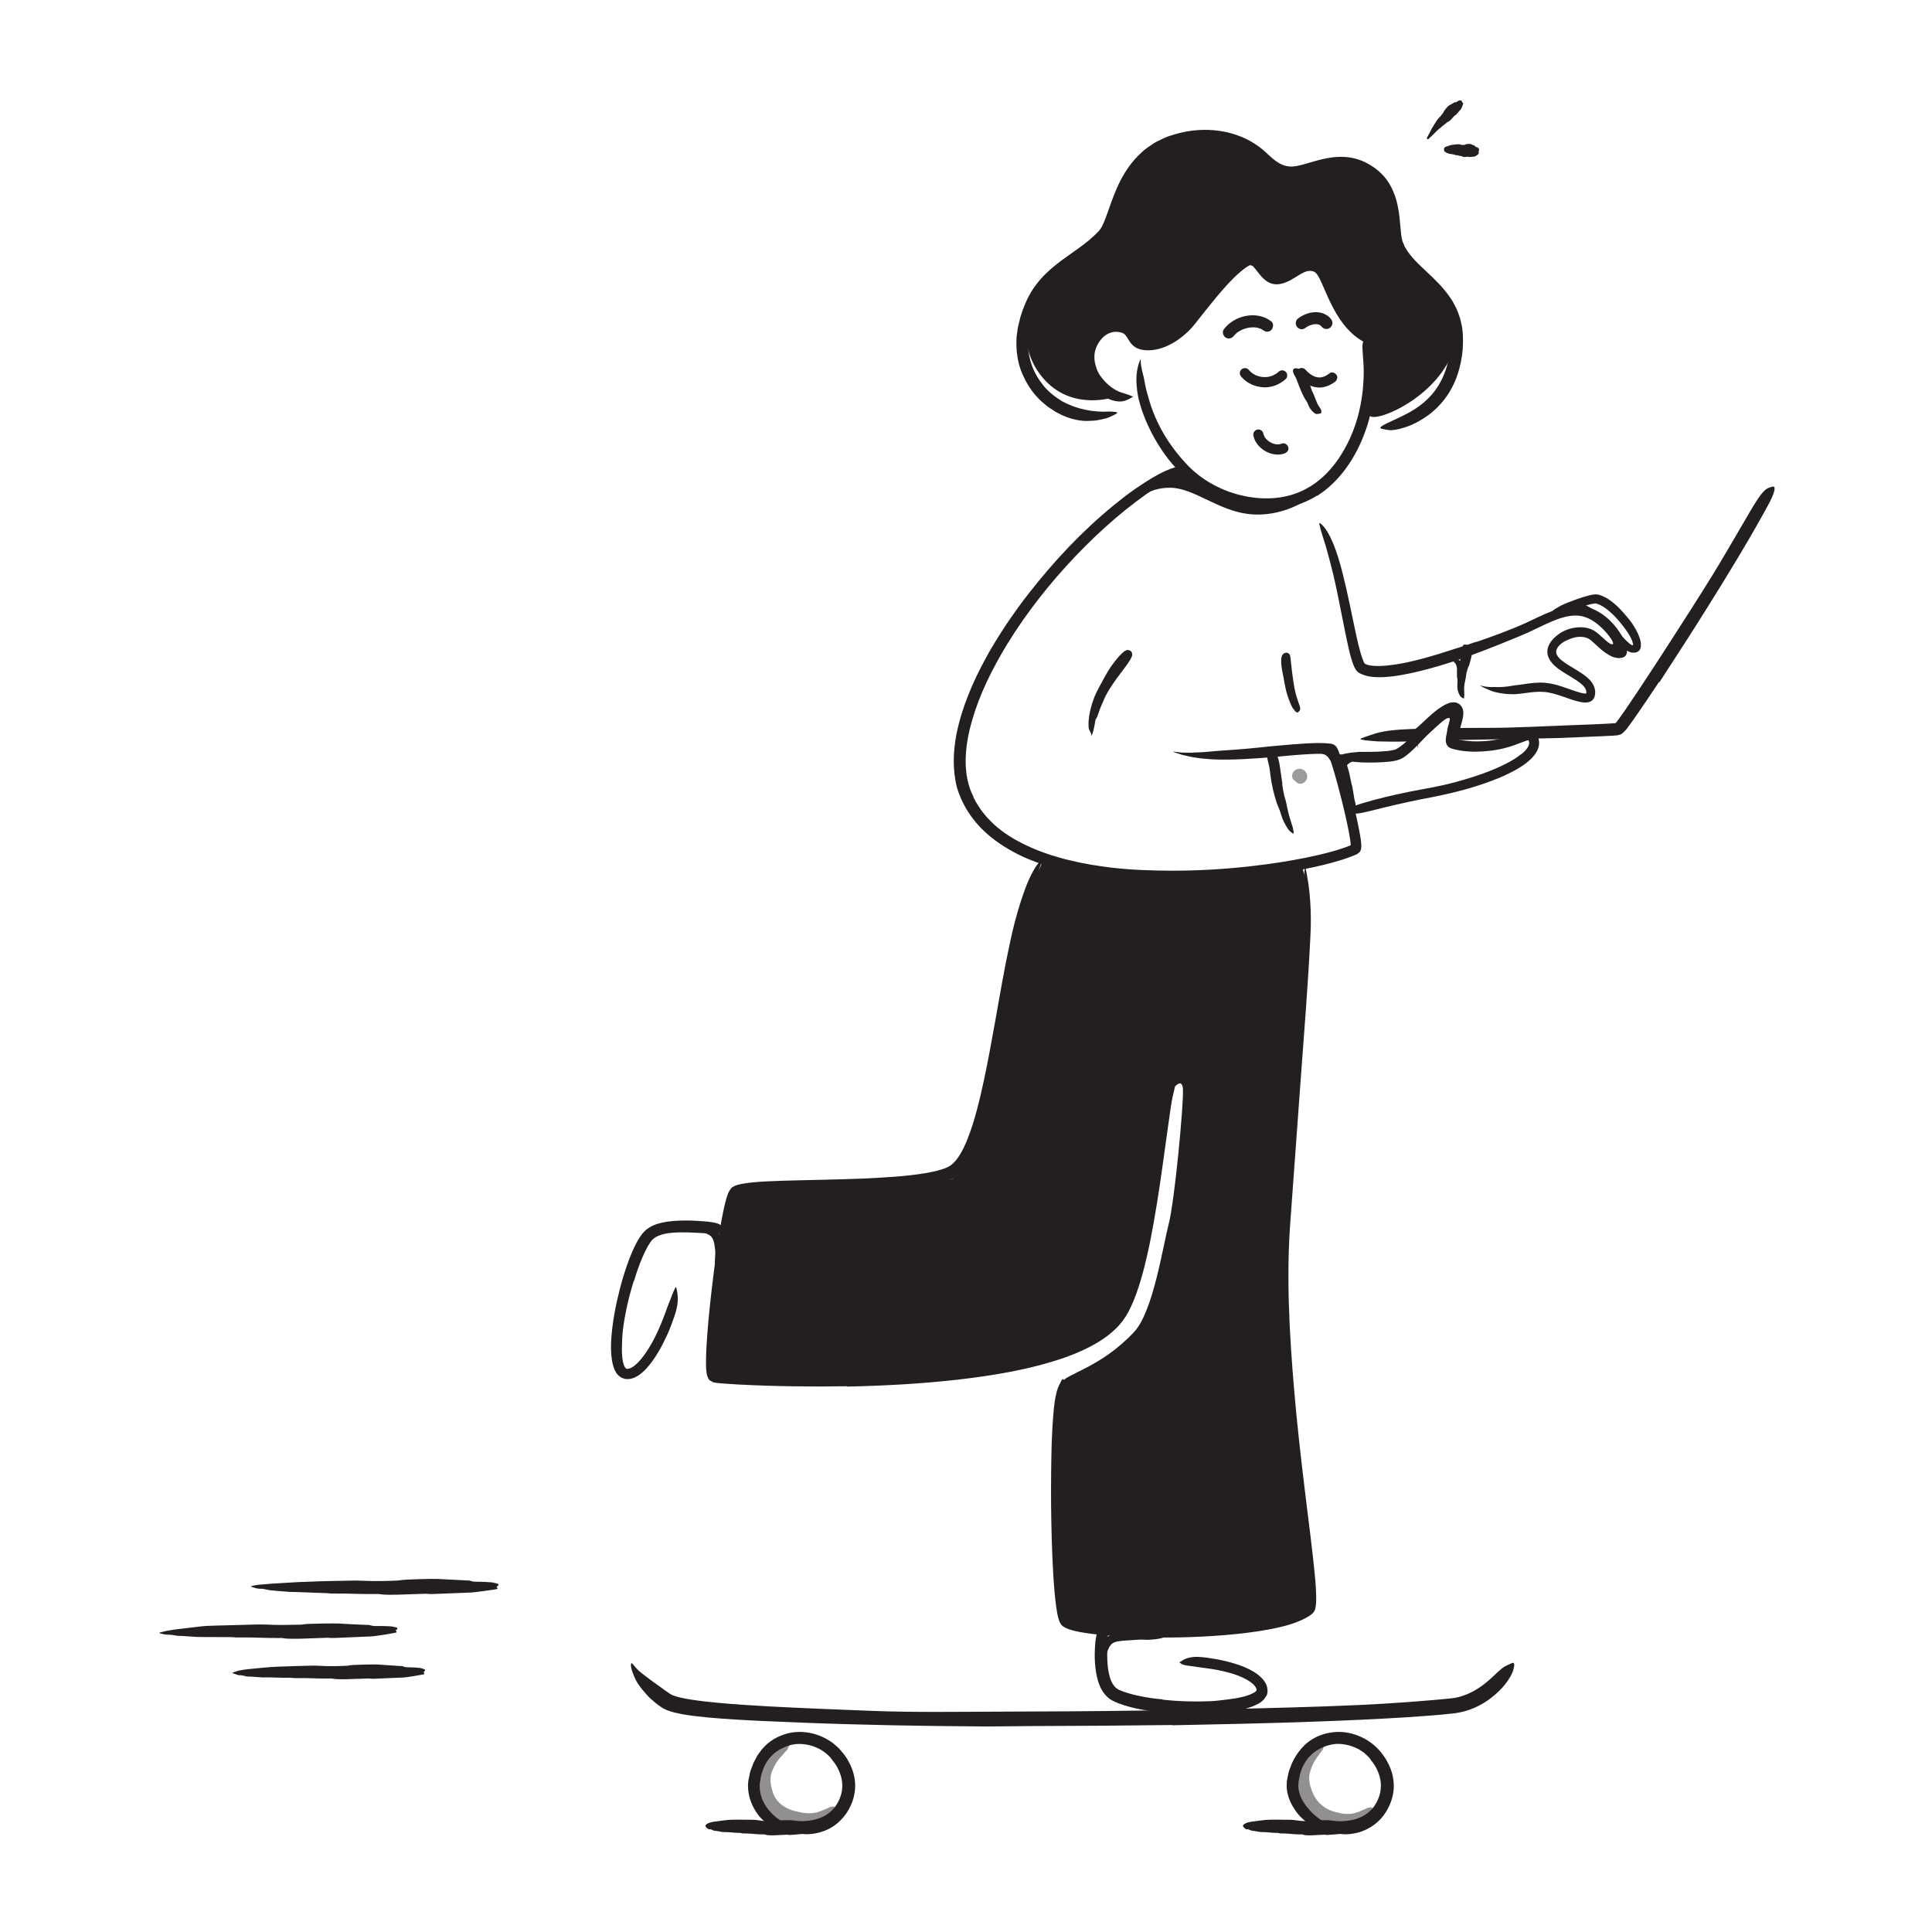 <?xml version="1.0" encoding="UTF-8"?><svg id="Layer_1" xmlns="http://www.w3.org/2000/svg" width="520" height="520" viewBox="0 0 520 520"><defs><style>.cls-1{opacity:.45;}.cls-2{opacity:.5;}.cls-3{fill:#231f20;stroke-width:0px;}</style></defs><path class="cls-3" d="M299.69,439.86c1.44-.35,2.7-.38,3.97-.37.46,0,.92-.04,1.37-.02,1.61.09,3.19.18,4.76.31.7.05,1.4.04,2.09.02.88-.05,1.77.02,2.65-.05.28,0,.26.05.06.21-.2.16-.6.48-1.11.67-.9.36-1.84.5-2.76.6-.92.1-1.84.18-2.76.09-1.1-.08-2.24.06-3.34.13-1.21.08-2.42.11-3.56.3-.72.11-1.31.3-1.74.64-.69.59-1.17,1.62-1.41,2.66-.19.82-.16,1.67-.15,2.51-.01.18.02.37,0,.55-.05.69-.19.91-.71,1.06-.12.03-.23.08-.35.1-.39.07-.71-.23-.87-.78-.1-.41-.2-.83-.24-1.27-.04-.43-.03-.87,0-1.32.06-.9.22-1.83.6-2.75.28-.68.65-1.37,1.24-2.01.53-.64,1.56-1.18,2.23-1.34l.02.05Z"/><path class="cls-3" d="M192.33,330.64c.52.38,1.07,1.08,1.31,1.64.26.59.43,1.18.51,1.75.08.42.15.81.17,1.21,0,1.41-.32,2.71-.54,3.99-.1.57-.18,1.13-.25,1.69-.1.72-.26,1.43-.44,2.14-.06.22-.12.19-.22-.01-.09-.2-.26-.57-.33-.99-.05-.38-.1-.75-.13-1.13,0-.37,0-.74,0-1.11,0-.73.04-1.46.1-2.17.08-.86-.1-1.74-.2-2.54-.12-.87-.4-1.74-.85-2.25-.28-.31-.77-.6-1.28-.82-.79-.33-1.64-.67-2.53-.83-.69-.14-1.41-.06-2.11-.15-.15-.02-.31-.01-.46-.04-.57-.11-.73-.29-.77-.86,0-.13-.03-.26-.02-.38,0-.42.3-.73.75-.83,1.36-.35,2.73-.18,4.15.18,1.06.25,2.1.67,3.18,1.46l-.03.05Z"/><path class="cls-3" d="M281.01,230.91s-1.77,4.13-5.42,12.79c-3.64,8.66-8.92,43.28-9.44,46.39s-8.35,25.94-9.7,27.14-21.63,1.25-22.47,1.31-35.91,2.41-35.91,2.41c0,0-4.04,22.12-4.66,25.19s-1.15,24.12-1.15,24.12l15.21.95s33.08,1.56,39.25,0c6.17-1.56,31.54-4.49,31.54-4.49,0,0,16.9-7.6,18.61-9.07,1.71-1.47,8.85-13.17,8.85-13.17l7.64-39.83,2.91-12.24s1.96-2.29,2.12.82c.2,3.95-2.2,30.01-3.88,36.41-1.5,5.72-4.15,23.33-9.19,28.77-9.1,9.82-18.64,11.37-19.55,13.73-1.8,4.64-1.76,21.98-1.76,21.98,0,0-.21,37.5,1.54,40.34,1.76,2.83,19.49,4.09,24.21,4.66,4.72.57,39.08-2.79,41.95-5.12,2.87-2.33-.67-24.05-.67-24.05,0,0-6.04-68.06-5.83-70.32s3.45-49.13,3.45-49.13l2.38-33.04s1.79-21.42-.99-24.66c-1.79-2.09-28.54,3.26-31.5,3.24s-27.23-1.24-27.23-1.24l-10.32-3.87Z"/><path class="cls-3" d="M428.37,165.11c-.3-.26-.61-.52-.91-.78-.12-.09-.23-.17-.35-.26-.4-.33-.79-.66-1.23-.87-.2-.09-.41-.15-.61-.19-.27-.04-.53-.03-.81.05-.09.02-.1-.02-.06-.11.04-.09.15-.25.33-.34.33-.14.7-.2,1.04-.14.34.07.65.2.93.37.33.21.68.35,1.01.54.36.21.7.45,1.03.7.2.16.41.31.61.46.31.23.6.48.92.69.24.17.53.26.79.4.06.03.12.06.17.09.19.14.2.25.07.52l-.1.18c-.12.19-.31.29-.5.24-.57-.1-.99-.45-1.42-.78-.31-.25-.62-.51-.93-.77v-.02Z"/><path class="cls-3" d="M392.17,180.39c0-.39-.04-.78-.13-1.08-.02-.12-.08-.2-.12-.32-.13-.41-.48-.82-.93-1.05-.2-.11-.42-.15-.64-.15-.28,0-.55.07-.85.16-.09.02-.16-.06-.15-.22,0-.15.07-.4.28-.54.72-.46,1.75-.48,2.43.02.4.29.88.53,1.21.97.38.48.47,1.04.57,1.52.05.31.08.61.11.91.04.45.02.9.06,1.35.04.35.16.69.18,1.06,0,.08.03.16.02.24-.03.3-.19.39-.66.34-.11-.01-.22-.02-.32-.03-.36-.06-.63-.23-.73-.4-.14-.27-.24-.53-.31-.79-.04-.26-.04-.53-.04-.8,0-.4,0-.81-.03-1.19h.04Z"/><path class="cls-3" d="M362.68,204.42c.27-.11.53-.2.8-.28.1-.03.18-.08.28-.11.35-.07.69-.13,1.04-.15.15,0,.3-.02.45-.03.19-.02.38-.03.57.02.06.02.05.09.01.18-.04.09-.12.21-.21.25-.34.14-.62.37-.97.37-.21.02-.39.15-.58.24-.21.1-.42.2-.62.32-.12.07-.25.15-.36.23-.17.13-.35.26-.48.44-.11.13-.15.31-.21.46-.01.03-.03.07-.05.1-.08.1-.18.08-.44-.06l-.18-.09c-.19-.11-.31-.27-.32-.42-.02-.23.04-.43.13-.61.08-.18.22-.33.38-.44.23-.18.49-.32.75-.45l.02.02Z"/><path class="cls-3" d="M363.25,208.55c.17.78.34,1.56.5,2.34.06.28.17.55.23.84.21,1,.32,2.04.5,3.05.08.45.19.89.31,1.33.09.57.28,1.14.13,1.77-.07.2-.16.19-.4.08-.28-.1-.63-.3-.79-.6l-.39-.8c-.11-.27-.17-.55-.25-.83-.14-.56-.26-1.14-.34-1.73-.1-.7-.37-1.39-.54-2.09-.19-.77-.37-1.55-.56-2.32-.12-.48-.23-.95-.36-1.42-.2-.71-.38-1.44-.64-2.12-.2-.53-.51-1.02-.79-1.5-.06-.11-.14-.21-.19-.31-.21-.4-.07-.53.29-.85l.25-.22c.28-.24.67-.19.98.12.73.88,1.1,1.89,1.44,2.93.25.77.44,1.55.65,2.33h-.04Z"/><path class="cls-3" d="M357.7,204.11c-.3-.42-.68-.77-1.18-1.02-.18-.09-.38-.13-.58-.2-.7-.25-1.51-.41-2.32-.43-.36-.02-.71-.04-1.07-.06-.46-.02-.92-.04-1.39-.11-.15-.02-.13-.07-.02-.15.12-.07.33-.2.6-.27.47-.1.95-.21,1.43-.28.48-.07.97-.06,1.45,0,.58.09,1.21.07,1.83.22.68.16,1.36.49,1.91.95.35.28.63.62.87.98.36.54.62,1.12.87,1.68.18.44.39.86.54,1.3.03.1.08.19.1.29.1.37.05.51-.16.65-.05.03-.09.07-.14.1-.16.09-.36-.01-.53-.24-.46-.7-.99-1.38-1.33-2.05-.27-.5-.57-.94-.92-1.31l.03-.03Z"/><path class="cls-3" d="M299.34,107.01s-12.81,4.19-20.29-7.53c-7.12-11.15,1.17-24.39,4.15-26.16,2.98-1.78,10.75-6.9,10.75-6.9,0,0,6.03-4.93,5.87-7.11s6.67-14.36,6.67-14.36c0,0,5.81-5.67,8.76-6.66s11.35-2.6,15.04-1.47c4.62,1.41,14.61,7.52,15.78,8.83,1.17,1.32,7.1-.74,9.66-1.35,2.57-.61,11.36-.67,13,.79,1.65,1.46,5.88,7.39,6.31,9.79.42,2.4.56,10.87,2.82,13.41s11.87,12.49,12.71,14.4c.84,1.91,2.33,4.42,1.47,8.66-3.11,15.34-22.71,22.95-23.42,20.4l.56-4.78-1-14.96s-7.69-6.56-7.97-10.16-4.13-10.87-4.96-10.72-8.13.92-8.36,1.45-3.62,2.51-4.47,1.95-4.17-5.13-4.17-5.13c0,0-6.4,1.92-8.37,4.59s-10.39,14.37-12.26,15.71c-1.87,1.34-8.52,3.34-9.17,3.19s-4.85-5.82-6.26-5.61-8.34,2.28-8.83,4.07-.92,3.77-.84,5.18c.08,1.41,1.19,5.4,1.91,6.21.72.81,4.9,4.28,4.9,4.28Z"/><path class="cls-3" d="M315.56,464.29c-12.58.16-25.16.25-37.74.28-4.59.01-9.18.13-13.76.1-16.18-.11-32.35-.39-48.53-1.03-7.18-.29-14.4-.56-21.54-1.09-2.29-.17-4.6-.38-6.91-.66-2.32-.3-4.61-.6-7.05-1.41-.3-.1-.61-.21-.95-.39-.33-.16-.66-.32-.92-.5-.55-.35-1.04-.71-1.53-1.09-.95-.77-1.87-1.55-2.66-2.47-.81-.89-1.57-1.84-2.25-2.84-.68-1.01-1.14-2.18-1.56-3.34-.49-1.48-.37-2.21-.18-2.2.24-.01.62.66,1.46,1.54.81.92,2.27,1.87,3.8,3.07.78.6,1.66,1.19,2.55,1.83.87.65,1.82,1.35,2.7,1.9.21.15.34.18.49.25.11.07.36.14.57.22.4.16.94.27,1.42.41,1.03.24,2.12.44,3.22.61,2.22.34,4.5.59,6.78.81,4.58.43,9.21.72,13.85.98,9.29.5,18.63.85,28.02,1.22,11.23.43,22.94.23,34.44.2,12.65-.03,25.31-.11,37.96-.29,7.79-.11,15.58-.23,23.36-.41,11.79-.28,23.64-.55,35.33-1.09,4.54-.21,9.04-.49,13.52-.82,2.23-.18,4.47-.36,6.7-.54l3.33-.31c1.11-.13,2.2-.2,3.1-.46,1.74-.43,3.34-1.17,4.89-2.11,1.43-.87,2.52-1.77,3.41-2.55.89-.78,1.57-1.46,2.16-2,.59-.55,1.07-.97,1.53-1.3.47-.32.92-.54,1.36-.72.42-.16.86-.45,1.18-.52.53-.12.61.58.17,1.99-.22.71-.63,1.55-1.24,2.47-.6.94-1.41,1.96-2.46,3-3.08,3.09-7.23,5.45-11.96,6.08-4.25.51-8.36.78-12.57,1.07-8.39.53-16.89.9-25.41,1.21-12.66.45-25.37.72-38.07.97l-.02-.1Z"/><path class="cls-3" d="M312.89,457.46c4.26.47,8.6.6,12.9.42,1.57-.07,3.12-.3,4.66-.47,1.36-.16,2.7-.38,3.98-.69,1.27-.29,2.53-.77,3.32-1.29.07-.06.15-.12.23-.17.07-.05.07-.12.13-.16.08-.11.1-.25.09-.39-.01-.14-.06-.26-.12-.39-.11-.22-.26-.44-.44-.66-.76-.87-1.94-1.56-3.15-2.13-2.18-1.01-4.61-1.63-7.02-2.09-1.55-.3-3.12-.48-4.69-.7l-2.35-.33c-.78-.13-1.57-.14-2.34-.5-.48-.36-.7-.5-.68-.53.02-.04.26-.04.69-.37.87-.65,2.52-1.15,4.42-1.06,1.69.07,3.35.36,5.01.65,1.66.3,3.32.7,4.96,1.21,1.64.52,3.28,1.15,4.88,2.1.8.48,1.58,1.06,2.31,1.83.18.21.36.39.53.63.18.25.3.41.49.8.21.36.26.7.38,1.05.05.35.06.72.1,1.07-.01.21-.09.42-.13.63l-.07.31c-.05.09-.12.18-.18.27-.26.35-.44.74-.71.99-.52.56-1.06.9-1.6,1.17-1.07.55-2.12.92-3.16,1.21-2.08.6-4.16.96-6.23,1.19-4.54.48-9.07.44-13.57.12-2.77-.21-5.54-.53-8.29-1.05-2.08-.39-4.16-.91-6.19-1.68-.51-.21-1-.39-1.52-.67l-.79-.46c-.25-.18-.47-.39-.7-.58-.88-.83-1.56-1.84-1.98-2.89-.7-1.63-1.03-3.3-1.22-4.95-.19-1.65-.24-3.3-.15-4.93.03-.72.06-1.43.14-2.15.36-2.66.77-3.45,1.79-3.8.22-.08.43-.21.61-.24.57-.12,1.08,1.07.91,2.91-.15,2.74-.25,5.55.07,8.18.17,1.31.44,2.57.89,3.61.46,1.05,1.07,1.78,1.81,2.18l.21.12c.08.04.21.09.32.14l.67.28c.48.16.93.34,1.43.48.97.31,1.99.55,3.02.77,2.07.44,4.2.74,6.35.94v.09Z"/><path class="cls-3" d="M170.55,344.83c-1.31,4.26-2.33,8.66-2.89,13.07-.19,1.61-.24,3.23-.27,4.81-.02,1.26.03,2.52.25,3.65.06.27.11.57.2.8l.12.37.15.3c.04.12.1.17.15.24.05.07.09.15.13.17.08.09.19.1.29.17.27.07.82-.04,1.37-.35.55-.31,1.11-.78,1.63-1.3,1.03-1.07,1.96-2.33,2.8-3.65,1.37-2.14,2.47-4.49,3.45-6.84.64-1.51,1.17-3.06,1.75-4.6l.9-2.29.43-1.15c.15-.38.34-.75.5-1.14.42-.95.48-.82.66.12.24.95.42,2.72.01,4.65-.1.42-.18.86-.3,1.27l-.4,1.24c-.28.82-.57,1.64-.88,2.45-.61,1.63-1.35,3.21-2.14,4.77-.8,1.56-1.69,3.09-2.73,4.56-1.06,1.46-2.21,2.91-3.94,4.08-.89.56-2.06,1.14-3.6.9-.33-.1-.66-.21-.97-.35-.28-.19-.58-.39-.82-.62-.2-.24-.41-.47-.57-.72l-.39-.72c-.4-.95-.62-1.86-.75-2.75-.27-1.79-.28-3.51-.19-5.21.29-4.73,1.18-9.32,2.33-13.84.72-2.78,1.57-5.52,2.6-8.22.8-2.04,1.67-4.06,2.95-5.96.34-.47.66-.95,1.14-1.37.23-.21.44-.45.7-.62l.77-.49c.51-.34,1.08-.5,1.61-.75.55-.15,1.11-.34,1.66-.45,1.73-.38,3.43-.49,5.11-.54,1.69-.05,3.36,0,5.02.13.73.05,1.45.09,2.18.17,2.7.34,3.47.66,3.93,1.61.11.21.26.41.32.6.22.6-1.02,1.17-3,1.02-2.92-.15-5.85-.4-8.72-.36-1.42.04-2.85.1-4.13.39-1.28.27-2.43.72-3.13,1.37-.12.13-.26.22-.39.37l-.41.54c-.27.4-.54.82-.79,1.28-.5.91-.98,1.88-1.4,2.9-.86,2.02-1.59,4.14-2.22,6.3l-.07-.02Z"/><path class="cls-3" d="M348.83,433.15c.44-.17.86-.36,1.26-.56.19-.1.39-.2.57-.31.16-.08.42-.28.36-.22.04-.06.04-.03.07-.2.07-.34.11-.8.14-1.23.06-.91.01-1.87-.04-2.84-.11-1.94-.29-3.91-.49-5.87-.41-3.94-.89-7.9-1.37-11.85-.97-7.92-1.94-15.85-2.76-23.8-.64-6.19-1.29-12.38-1.71-18.59-.74-10.95-1.09-21.94-.66-32.94.57-10.98,1.36-21.85,2.11-32.78.67-9.68,1.33-19.42,2-29.03.42-6.17.85-12.35,1.27-18.53l.64-9.25c.11-1.54.24-3.08.32-4.62.03-.77.15-1.54.2-2.3.08-.77.09-1.53.21-2.3.2-1.91.31-2.75.38-2.7.08.05.17.99.49,2.62.63,3.27,1.29,9.37.86,16.5-.62,12.65-1.64,25.22-2.57,37.84-.92,12.61-1.83,25.25-2.76,37.95-1.2,15.11-.32,30.93,1.01,46.4.73,8.51,1.68,17.01,2.71,25.51,1,8.51,2.21,16.98,2.97,25.58.11,1.34.19,2.68.21,4.05.01.69.02,1.38-.05,2.11-.01.18-.04.38-.07.56-.03.19-.1.48-.15.71-.14.49-.4.93-.78,1.26-.34.28-.52.42-.76.57-.23.16-.46.3-.7.43-.47.27-.94.51-1.42.73-.96.43-1.93.79-2.9,1.11-1.95.59-3.92,1.04-5.89,1.41-3.94.73-7.9,1.18-11.86,1.52-8.01.65-16.06.8-24.09.54-4.02-.14-8.02-.39-12.03-.91-2.01-.29-3.99-.56-6.05-1.28-.26-.09-.52-.21-.79-.34-.32-.16-.62-.36-.87-.6-.14-.11-.24-.26-.33-.41-.09-.15-.2-.29-.27-.46-.13-.34-.25-.6-.31-.86-.32-1.06-.46-2.05-.62-3.06-.44-3.12-.65-6.19-.84-9.26-.18-3.07-.3-6.12-.39-9.17-.18-6.1-.24-12.18-.16-18.29.04-2.69.06-5.32.16-8.04.42-10.06,1.01-13.25,2.08-15.31.25-.47.51-1.09.74-1.36.79-.88.86,3.22.61,10.52-.35,10.83-.43,21.99-.13,33.27.2,5.61.42,11.34,1.15,16.81.09.68.21,1.35.34,1.96.06.32.14.62.22.87.04.14.08.28.11.35.04.1.01.06.02.07h0c-.06-.03.07.04.17.08.1.05.22.09.35.14.52.18,1.15.34,1.79.48,2.6.54,5.44.81,8.25,1.02,8.39.6,16.93.61,25.4.18,4.24-.23,8.46-.58,12.63-1.16,4.14-.57,8.32-1.41,11.95-2.76l.05.07Z"/><path class="cls-3" d="M227.95,373.11c-9.75.16-19.49.04-29.25-.47l-3.67-.24c-.66-.05-1.05-.07-2.3-.21-.26-.05-.53-.09-.78-.15l-.62-.35c-.11-.04-.17-.14-.33-.15l-.21-.31c-.16-.19-.22-.45-.33-.67-.25-.43-.25-1.02-.34-1.54-.1-.63-.06-.82-.09-1.18-.02-.65-.02-1.28-.01-1.91.02-1.25.08-2.49.14-3.71.29-4.91.78-9.76,1.33-14.6.84-7.07,1.68-14.11,3.09-21.16.21-1.04.44-2.08.72-3.14.14-.54.28-1.06.49-1.63.08-.23.23-.69.48-1.07.2-.4.49-.74.79-1.06l.81-.43c.26-.11.67-.22.85-.28.42-.11.8-.17,1.2-.25.38-.05.75-.12,1.13-.18l1.11-.13c1.47-.17,2.92-.26,4.36-.33,2.88-.14,5.75-.21,8.61-.28,5.72-.14,11.43-.24,17.11-.47,5.68-.27,11.38-.55,16.89-1.46,1.37-.23,2.73-.52,4.01-.9.31-.1.64-.19.95-.31l.89-.36.78-.43.68-.55c.88-.81,1.66-1.89,2.3-3.07.33-.59.65-1.18.92-1.82.29-.62.57-1.25.81-1.91.99-2.51,1.8-5.13,2.49-7.78.71-2.65,1.33-5.34,1.9-8.04,1.15-5.4,2.12-10.83,3.09-16.24,1.24-6.95,2.42-13.93,3.94-20.88.38-1.74.78-3.47,1.22-5.2.45-1.72.95-3.44,1.48-5.14,1.1-3.39,2.25-6.83,4.22-9.89.64-.93,1.21-1.53,1.56-1.91.35-.38.51-.54.53-.49.02.05-.11.31-.33.78-.22.46-.53,1.14-.77,2.05-.03.11-.07.23-.1.35.02.15-.06.24-.09.37-.09.24-.16.5-.23.77-.15.54-.31,1.11-.48,1.73-.14.63-.29,1.3-.48,1.98-.18.69-.33,1.44-.51,2.2-.34,1.54-.7,3.21-1.05,5-.19.89-.37,1.81-.54,2.76-.21.94-.42,1.9-.64,2.88-3.11,13.95-4.98,28.25-8.16,42.47-.81,3.56-1.7,7.12-2.88,10.66-.29.89-.6,1.77-.95,2.65-.32.88-.72,1.76-1.12,2.63-.87,1.74-1.75,3.5-3.31,5.1-.34.41-.87.76-1.3,1.13-.45.38-.98.6-1.48.89-.48.2-.98.42-1.46.59-.48.15-.95.31-1.43.45-1.89.52-3.73.83-5.58,1.1-3.69.51-7.35.79-11.01.97-6.4.31-12.86.44-19.35.61-3.24.09-6.5.18-9.73.33-1.61.08-3.23.18-4.82.3-.79.06-1.58.13-2.33.24-.39.05-.72.14-1.07.2l-.29.08c-.06.01-.12.05-.18.08-.08.05-.12.15-.16.23-.02.04-.03.08-.07.18l-.13.36c-.16.52-.31,1.07-.45,1.63-.28,1.12-.52,2.28-.75,3.44-.45,2.32-.84,4.67-1.21,7.02-.75,4.8-1.39,9.63-1.95,14.47-.54,4.83-1.04,9.69-1.26,14.51-.06,1.2-.07,2.4-.05,3.57l.03.77c.01.12.02.24.04.36.02.12.04.26.13.33.12.03.24.04.36.06l1.41.12,1.81.12,3.64.2c4.86.23,9.74.35,14.61.4,12,.11,24.02-.21,35.95-1.25,9.03-.82,18.08-1.99,26.85-4.15,4.37-1.11,8.69-2.46,12.71-4.37,3.96-1.92,7.81-4.43,9.85-8.18,1.63-2.94,2.69-6.26,3.6-9.57.9-3.33,1.62-6.71,2.26-10.1,1.27-6.79,2.27-13.62,3.27-20.5.44-3.03.84-6,1.32-9.05,1.78-11.33,2.87-14.91,4.34-17.09.34-.5.71-1.16.98-1.43.92-.87.27,3.7-.97,11.94-1.85,12.23-3.24,24.94-5.79,37.76-.65,3.21-1.38,6.42-2.29,9.64-.92,3.21-1.98,6.43-3.66,9.6-.85,1.58-2.04,3.19-3.36,4.44-1.32,1.28-2.76,2.36-4.25,3.31-2.99,1.87-6.15,3.25-9.35,4.4-9.54,3.32-19.38,4.88-29.19,6.02-9.83,1.1-19.69,1.62-29.53,1.83l-.03-.08Z"/><path class="cls-3" d="M433.17,161.45c1.87,1.31,3.34,2.87,4.7,4.53.49.61,1.01,1.19,1.44,1.84.75,1.16,1.47,2.34,1.94,3.71.22.71.47,1.32.39,2.46-.05.49-.26.96-.63,1.29-.39.31-.88.39-1.38.39-.42-.01-.91-.11-1.24-.29-.33-.15-.62-.35-.88-.56-.53-.41-.94-.9-1.28-1.4-.45-.64-.84-1.3-1.19-1.97-.32-.69-.52-1.43-.83-2.1-.23-.39-.14-.39.15-.11.28.28.97.73,1.63,1.32.51.57.97,1.14,1.47,1.63.24.25.5.47.74.68.22.22.45.41.66.55.11.05.21.14.3.16.1.04.06.05.08.06.03.02.07.05.13.05.06,0,.11-.04.14-.1.02-.03.03-.07.04-.11-.03-.14-.03-.28-.08-.43-.39-1.5-1.51-3.07-2.57-4.48-1.19-1.57-2.53-3.07-4.04-4.3-.93-.75-1.94-1.42-2.99-1.76-.23-.08-.29-.1-.44-.09-.15,0-.37.03-.59.07-.44.07-.9.18-1.35.3-.91.23-1.82.51-2.72.81-1.4.47-2.71,1.1-4.09,1.62-.31.1-.6.22-.92.3-1.17.33-1.62.21-1.99-.13-.09-.08-.19-.15-.25-.23-.2-.27.18-.69.94-1.2.58-.34,1.16-.67,1.74-1.01.61-.28,1.23-.55,1.87-.8,1.27-.51,2.58-.99,3.93-1.41.5-.16,1.02-.31,1.55-.45.28-.07.53-.14.84-.19.3-.06.57-.12,1.09-.13.25.02.52.02.74.08l.51.15c.3.11.6.22.88.36.56.26,1.07.56,1.55.88l-.03.05Z"/><path class="cls-3" d="M395.24,179.35c-.23.67-.45,1.35-.59,2.05-.06.26-.03.52-.09.77-.16.9-.43,1.84-.48,2.78-.05.42.04.83.02,1.25.02.53.04,1.07-.03,1.63-.03.18-.16.18-.37.08-.2-.1-.54-.31-.71-.61-.67-1.04-.84-2.22-.72-3.39.06-.7-.06-1.42,0-2.13.06-.78.18-1.56.33-2.32.09-.47.2-.94.31-1.41.17-.71.43-1.39.58-2.09.13-.54.1-1.12.18-1.69.02-.12.01-.25.05-.37.14-.44.36-.51,1.05-.34.15.04.31.07.46.12.49.15.87.5.92.84.2,1.04-.06,1.91-.26,2.83-.16.68-.37,1.34-.57,2.02h-.06Z"/><path class="cls-3" d="M409.35,203.1c1.12-.88,2.09-2,2.2-2.86.09-.4-.09-.89-.11-.89-.03-.06-.09-.09-.15-.09-.03,0-.06,0-.1,0h-.02s-.11.03-.11.03l-.23.07c-1.34.45-2.99,1.17-4.62,1.65-1.65.51-3.36.85-5.06,1.05-2.48.28-5,.38-7.51.04-.55-.07-1.1-.17-1.66-.29-.1-.02-.35-.08-.57-.14-.22-.06-.44-.1-.65-.18-.43-.13-.78-.32-1.07-.62-.57-.64-.64-1.54-.5-2.43.03-.22.07-.45.12-.66l.11-.42.24-.81c.33-1.04.68-2.03.97-2.99l.18-.64c.03-.11.05-.19.07-.29.03-.18.07-.38-.01-.57-.09-.19-.32-.22-.5-.16-.19.05-.36.16-.53.27-.04.02-.29.22-.47.36l-.56.49c-.37.33-.74.69-1.11,1.05-1.46,1.45-2.86,3.02-4.31,4.56-1.29,1.37-2.58,2.76-4.06,4.04-.76.63-1.5,1.27-2.57,1.72-1.1.42-2.05.52-3.01.63-2.46.24-4.87.26-7.27.19-2.4-.13-4.79-.43-7.14-.95-1.46-.47-1.25-.41.03-.76.64-.18,1.55-.38,2.64-.64,1.09-.23,2.35-.39,3.7-.48,2.39-.02,4.8.02,7.09-.19.57-.04,1.13-.11,1.65-.2.25-.05.53-.09.73-.15l.32-.08c.07-.03.13-.06.2-.08.7-.35,1.65-1.05,2.48-1.79,1.72-1.51,3.38-3.28,5.09-5.02.86-.88,1.73-1.76,2.64-2.63.46-.43.93-.86,1.43-1.28.25-.21.51-.42.79-.62.11-.09.41-.29.61-.43.22-.16.45-.28.68-.4.27-.17.55-.24.82-.35.27-.06.54-.13.8-.13.53-.04,1.06.09,1.51.4.9.67,1.05,1.81.88,3.04-.04.31-.09.61-.16.9-.06.31-.1.42-.15.64l-.32,1.12-.64,2.14c-.1.35-.18.69-.25,1.01-.03.15-.05.25-.05.38,0,.12.03.26.15.3.12.03.23.06.35.09,1.32.27,2.79.43,4.21.48,3.15.1,6.33-.29,9.33-1.26.76-.25,1.5-.52,2.27-.81l1.18-.44c.43-.15.79-.29,1.39-.41.64-.14,1.3-.09,1.87.17.59.27.96.83,1.25,1.39.51,1.11.49,2.23.15,3.23-.43,1.21-1.18,2.12-1.97,2.89-.8.77-1.66,1.42-2.54,1.99-1.77,1.15-3.64,2.06-5.53,2.89-5.75,2.44-11.79,4.02-17.81,5.25-4.7.86-9.19,1.85-13.74,2.95-1,.25-1.97.5-2.97.75-3.72.91-4.9,1.1-5.89.63-.23-.1-.51-.18-.66-.3-.52-.37.86-1.38,3.61-2.2,4.06-1.23,8.27-2.22,12.57-3.1,2.14-.45,4.36-.81,6.46-1.22,2.12-.42,4.25-.9,6.35-1.47,3.12-.84,6.21-1.82,9.2-2.99,2.96-1.19,5.91-2.57,8.23-4.41l.05.05Z"/><path class="cls-3" d="M345.09,210.95c.13,1.1.34,2.2.59,3.31.1.4.26.78.36,1.18.33,1.43.6,2.91,1,4.34.18.63.38,1.27.58,1.89.31.78.47,1.62.58,2.48.03.27-.06.27-.29.12-.22-.15-.65-.42-.98-.81-.3-.34-.52-.71-.73-1.09-.22-.37-.43-.75-.63-1.13-.37-.77-.66-1.59-.9-2.43-.27-1.01-.82-1.96-1.13-2.99-.37-1.12-.67-2.28-.94-3.43-.16-.72-.3-1.44-.43-2.16-.19-1.1-.28-2.21-.45-3.3-.13-.85-.39-1.67-.56-2.52-.04-.19-.1-.37-.12-.56-.01-.7.18-.93.94-1.08.17-.03.33-.08.49-.1.51-.06,1.07.21,1.27.69.6,1.41.71,2.86.94,4.31.15,1.08.29,2.17.48,3.26l-.07.02Z"/><path class="cls-3" d="M353.23,133.35c-.78.88-8.02,6.14-17.37,4.98-8.11-1.01-14.66-7.02-20.86-7.05-6.61-.03-8.77,3.51-13.22,6.29-4.18,2.61.98-3.3.98-3.3l6.6-4.45s5.49-5.42,8.97-2.66c3.48,2.76,6.78,5.02,8.46,5.69,1.68.67,9.78,2.63,10.69,2.68.91.05,15.75-2.18,15.75-2.18Z"/><path class="cls-3" d="M262.01,214.59c1.51,3.12,3.77,5.87,6.49,8.14,2.73,2.29,5.93,4.03,9.26,5.49,1.66.76,3.4,1.34,5.14,1.94,1.77.51,3.52,1.08,5.34,1.46,3.59.89,7.27,1.45,10.97,1.91,5.4.63,10.86.8,16.32.82,9.62.01,19.27-.77,28.8-2.23,4.76-.74,9.51-1.64,14.12-2.91,1.15-.33,2.29-.67,3.4-1.06.53-.16,1.25-.47,1.35-.51l.19-.07c.07-.02.13-.05.14-.13.02-.13.01-.27,0-.4l-.02-.2-.05-.4-.13-.87c-.09-.58-.2-1.17-.31-1.76-.23-1.18-.47-2.36-.74-3.54-.69-3.12-1.47-6.23-2.31-9.32-.42-1.54-.85-3.08-1.32-4.6-.23-.76-.47-1.51-.73-2.25l-.2-.54-.11-.28c-.04-.09-.08-.17-.13-.25-.07-.07-.18-.04-.27-.05-.14,0-.77-.09-1.29-.08-.54,0-1.06-.02-1.6,0-1.08.04-2.15.07-3.23.15-2.72.17-5.45.45-8.2.7-2.74.23-5.5.44-8.27.57-2.76.14-5.55.19-8.33.06-1.39-.12-2.78-.19-4.16-.41-1.38-.16-2.75-.53-4.1-.84-3.31-1.1-2.83-.89.04-.57.73.03,1.61.04,2.61.04,1.01-.11,2.13-.07,3.36-.17,1.23-.1,2.56-.22,3.98-.35,1.42-.1,2.91-.2,4.47-.31,4.13-.27,8.25-.82,12.43-1.16,2.09-.18,4.18-.37,6.31-.49,1.06-.08,2.15-.09,3.22-.13l1.66.02c.27,0,.55.01.85.04l1.39.13.55.21c.08.06.21.02.24.15.09.05.19.08.26.15.3.26.5.63.68,1.02.41.95.48,1.23.64,1.69.29.87.56,1.73.81,2.59.51,1.71.98,3.43,1.43,5.15.9,3.44,1.75,6.88,2.48,10.39.18.88.36,1.76.52,2.65l.23,1.36c.07.5.13.78.2,1.76.04.82,0,1.64-.57,2.15l-.44.33-.22.16-.29.12-1.03.42c-.87.35-1.74.61-2.6.92-3.48,1.09-6.98,1.9-10.51,2.58-6.72,1.29-13.62,2.23-20.6,2.81-6.97.59-14.02.87-21.01.58-3.84-.11-7.68-.47-11.5-.92-3.82-.5-7.63-1.18-11.39-2.11-3.75-.98-7.45-2.19-11.01-3.8-3.53-1.67-6.92-3.73-9.86-6.39-3.63-3.26-6.41-7.5-7.81-12.25-1.22-4.79-1-9.75-.09-14.44,1.46-7.12,4.33-13.81,7.74-20.09,1.69-3.16,3.61-6.18,5.55-9.17,2.01-2.95,4.06-5.85,6.26-8.63,6.79-8.67,14.23-16.6,22.69-23.53,1.87-1.51,3.72-2.98,5.72-4.37,3.71-2.57,6.31-4.05,8.23-4.91.97-.41,1.74-.72,2.41-.91.68-.18,1.23-.27,1.75-.31.47-.03,1.06-.13,1.35-.09,1,.17-2.14,1.98-7.53,5.45-7.98,5.2-15.4,11.71-22.26,18.9-6.84,7.21-13.14,15.17-18.39,23.75-3.86,6.38-7.24,13.11-9.29,20.18-1.03,3.52-1.72,7.13-1.78,10.69-.05,3.57.54,7.03,2.13,10.12l-.06.05Z"/><g class="cls-2"><path class="cls-3" d="M354.77,490.17c-.99-.72-1.8-1.65-2.6-2.53-.74-.95-1.41-1.94-1.87-3.04-.36-.78-.7-1.56-.9-2.38-.6-2.9-.26-5.9.93-8.49.51-1.16,1.17-2.25,1.95-3.22.53-.61,1.12-1.15,1.76-1.62.71-.38,1.47-.66,2.29-.71.51-.03.48.08.32.59-.15.53-.36,1.48-.67,2.22-.07.17-.21.23-.3.37l-.28.37c-.2.24-.37.48-.52.74-.35.48-.71.93-1,1.44-.6,1-1.05,2.12-1.36,3.36-.4,1.5.02,3.15.52,4.6.58,1.58,1.5,3.06,2.89,4.13.84.65,1.78,1.21,2.83,1.51.38.14.79.23,1.19.32.39.13.81.19,1.22.27.82.14,1.67.17,2.51.08,1.31-.15,2.51-.76,3.7-1.25.26-.11.5-.27.77-.35.25-.07.47-.13.66-.14.2,0,.39.07.55.15.34.17.62.46.95.92.15.21.31.4.44.6.41.66.26,1.52-.43,2.37-.53.56-1.18.93-1.83,1.32-.32.2-.68.36-1.03.51-.35.16-.72.3-1.1.4-1.53.34-3.15.52-4.81.33-1.22-.12-2.47-.33-3.61-.88-1.14-.55-2.22-1.18-3.23-1.91l.05-.09Z"/></g><g class="cls-2"><path class="cls-3" d="M209.73,490.22c-2.02-1.43-3.9-3.35-4.82-5.76-.15-.43-.34-.84-.45-1.26-.14-.42-.25-.85-.3-1.28-.4-3.04.2-6.1,1.71-8.63.67-1.11,1.4-2.2,2.32-3.1.29-.29.61-.56.94-.8.33-.24.64-.51,1.01-.69.75-.34,1.55-.55,2.39-.55.52,0,.48.11.28.61-.19.53-.51,1.45-.91,2.19-.48.48-.91.94-1.3,1.43-.17.27-.43.44-.61.68l-.58.71c-.73.98-1.3,2.09-1.74,3.33-.51,1.5-.28,3.24.16,4.75.11.43.26.82.42,1.22.21.35.34.74.61,1.07.45.7,1.09,1.31,1.8,1.83.9.62,1.93,1.11,3.02,1.42.84.2,1.68.4,2.55.54.87.13,1.75.16,2.62.06.34-.05.67-.1,1-.18.33-.1.65-.21.96-.33.63-.24,1.24-.49,1.85-.75.27-.12.51-.29.78-.38.26-.07.48-.12.67-.14.2,0,.39.06.56.13.34.16.64.44.98.89.16.2.33.39.46.59.44.65.3,1.52-.41,2.41-1.14,1.08-2.57,1.85-4.12,2.3-1.56.42-3.23.47-4.89.37-1.23-.14-2.49-.26-3.65-.81-.59-.23-1.16-.5-1.72-.82-.56-.29-1.11-.61-1.64-.95l.05-.09Z"/></g><path class="cls-3" d="M335.86,492.37c-.49.06-.89-.24-1.25-.74-.11-.12-.09-.31.05-.46l.21-.22c.07-.04.14-.07.21-.11.15-.08.29-.15.42-.21.09-.02.81-.29,1.63-.35.82-.11,1.72-.24,2.19-.3.9-.14,1.79-.19,2.68-.21,1.81-.03,3.62.02,5.43.03.4,0,.8.04,1.2.11,1.37.24,2.74.27,4.12.23.23,0,.46.01.68-.09.37-.17,4.07-.17,4.55-.11,1.19.19,2.37.28,3.54.38.17.02.34-.04.5.08.37.28.72.19,1.08.18.48-.04.97,0,1.42.01.2,0,.46.1.59.14.14.05.42.28.36.39-.12.26.12.29.28.37.04.03.1.07.11.12,0,0-.07.11-.16.2-.08.08-.24.22-.39.31-.31.22-.72.44-1.12.65-.81.38-1.67.62-1.83.64-.02,0-.32.04-.76.1-.44.05-1.02.11-1.61.16-1.17.09-2.39.19-2.65.21-.26.03-.52-.04-.78-.08-.13,0-3.62.19-3.76.19-.72-.04-1.45.06-2.16-.22-.14-.05-.29-.04-.43-.04-1.24.02-2.47-.11-3.71-.21-.63-.05-1.26-.03-1.89-.05-.11,0-.23-.05-.34-.07-.14-.03-.29-.07-.43-.07-1.49.02-2.98-.27-4.47-.23-.34,0-1.97-.37-2.37-.35-.11,0-.35-.1-.58-.2-.23-.12-.46-.23-.56-.21Z"/><path class="cls-3" d="M191.18,492.37c-.49.06-.89-.24-1.25-.74-.11-.12-.09-.31.05-.46l.21-.22c.07-.04.14-.07.21-.11.15-.08.29-.15.42-.21.09-.02.81-.29,1.63-.35.82-.11,1.72-.24,2.19-.3.9-.14,1.79-.19,2.68-.21,1.81-.03,3.62.02,5.43.03.4,0,.8.04,1.2.11,1.37.24,2.74.27,4.12.23.23,0,.46.01.68-.09.37-.17,4.07-.17,4.55-.11,1.19.19,2.37.28,3.54.38.17.02.34-.04.5.08.37.28.72.19,1.08.18.48-.04.97,0,1.42.01.2,0,.46.1.59.14.14.05.42.28.36.39-.12.26.12.29.28.37.04.03.1.07.11.12,0,0-.07.11-.16.2-.08.08-.24.22-.39.31-.31.22-.72.44-1.12.65-.81.38-1.67.62-1.83.64-.02,0-.32.04-.76.1-.44.05-1.02.11-1.61.16-1.17.09-2.39.19-2.65.21-.26.03-.52-.04-.78-.08-.13,0-3.62.19-3.76.19-.72-.04-1.45.06-2.16-.22-.14-.05-.29-.04-.43-.04-1.24.02-2.47-.11-3.71-.21-.63-.05-1.26-.03-1.89-.05-.11,0-.23-.05-.34-.07-.14-.03-.29-.07-.43-.07-1.49.02-2.98-.27-4.47-.23-.34,0-1.97-.37-2.37-.35-.11,0-.35-.1-.58-.2-.23-.12-.46-.23-.56-.21Z"/><path class="cls-3" d="M223.89,473.52c-2.19-2.83-5.93-4.35-9.56-4.11-.65.11-1.33.14-1.94.4l-.94.3c-.29.15-.59.29-.89.42-2.1.98-3.84,2.71-4.85,4.91-.48,1.1-.88,2.27-1.05,3.52-.27,1.23-.26,2.38-.01,3.59.4,2.13,1.65,4.1,3.19,5.66,1,1.01,2.18,1.83,3.45,2.47.33.13.64.32.96.48.32.16.66.28,1,.42.33.16.69.22,1.04.35.35.13.7.26,1.07.36.92.3.82.25,0,.5-.82.35-2.52.77-4.49.34-1.69-.5-3.25-1.38-4.64-2.48-.34-.29-.68-.57-1.01-.88-.31-.32-.63-.64-.92-.98l-.79-1.1c-.24-.38-.46-.78-.69-1.17-.84-1.6-1.38-3.41-1.48-5.28-.05-.93.02-1.9.23-2.73.18-.86.31-1.72.67-2.54.19-.49.37-.99.56-1.49l.76-1.43c.22-.49.55-.92.88-1.36.34-.42.6-.92,1.02-1.28,1.45-1.66,3.41-2.83,5.44-3.54,4.55-1.58,9.65-.46,13.34,2.33.54.47,1.1.91,1.6,1.42.46.54.93,1.08,1.38,1.62.82,1.13,1.52,2.37,2.04,3.69.78,2,1.11,4.23.79,6.38-.3,2.16-1.15,4.16-2.37,5.93-.97,1.36-2.19,2.56-3.63,3.46-1.43.9-3.05,1.5-4.71,1.78-.73.13-1.46.21-2.21.21-1.39-.03-2.29-.26-2.87-.56-.58-.29-.84-.71-.97-1.23-.06-.24-.15-.49-.15-.72.02-.79,1.11-1,2.72-1.01,2.4-.04,4.73-.55,6.58-1.72.92-.58,1.72-1.33,2.38-2.21.64-.89,1.17-1.95,1.5-3.03.49-1.61.51-3.3.07-4.97-.44-1.64-1.32-3.35-2.53-4.67l.06-.06Z"/><path class="cls-3" d="M368.96,473.61c-.52-.73-1.22-1.28-1.87-1.89l-1.12-.74c-.36-.27-.8-.4-1.2-.61-1.64-.72-3.47-1.08-5.29-.99-1.31.16-2.61.47-3.78,1.06-2.11.94-3.87,2.63-4.92,4.79-.34.5-.44,1.12-.67,1.68-.25.56-.32,1.18-.44,1.79l-.17.92c-.03.29-.03.57-.05.86-.04.29.04.58.05.87.01.29.07.58.15.87.44,2.1,1.86,3.96,3.37,5.57,1.02,1.01,2.18,1.88,3.42,2.6.61.38,1.23.76,1.88,1.06.33.15.65.32,1,.42.34.12.67.33,1.03.41.89.31.81.26-.02.5-.42.13-1.06.33-1.84.37-.38,0-.81,0-1.27-.03-.44-.07-.91-.14-1.39-.28-1.63-.6-3.08-1.54-4.43-2.62-.35-.26-.66-.56-.98-.86-.32-.29-.64-.6-.91-.94-.57-.66-1.07-1.4-1.53-2.17-.9-1.54-1.57-3.33-1.67-5.27,0-.49.01-.97.03-1.46.07-.45.16-.86.24-1.3l.27-1.28c.12-.42.3-.83.45-1.25.68-1.98,1.84-3.88,3.32-5.46,1.46-1.63,3.43-2.78,5.48-3.43,2.26-.7,4.68-.86,6.97-.37,2.29.47,4.44,1.47,6.27,2.89,2.25,1.78,3.92,4.12,4.94,6.75.76,2,1.05,4.22.73,6.36-.32,2.15-1.18,4.13-2.4,5.89-1.92,2.74-5,4.65-8.33,5.18-.73.13-1.45.21-2.2.21-1.38-.03-2.28-.26-2.85-.56-.58-.29-.84-.71-.97-1.23-.06-.24-.15-.49-.15-.72.02-.79,1.11-1,2.71-1.01,2.39-.03,4.71-.54,6.56-1.7.92-.58,1.73-1.31,2.38-2.19.64-.88,1.17-1.93,1.51-3.01.49-1.6.53-3.28.11-4.95-.42-1.64-1.28-3.34-2.47-4.67l.06-.06Z"/><path class="cls-3" d="M70.38,427.64c-.53,0-1.01-.07-1.45-.16-.44-.11-.85-.28-1.24-.39-.25-.07-.2-.15.1-.22.59-.16,1.18-.26,1.79-.33.18-.03,1.72-.12,3.46-.29,1.74-.1,3.67-.22,4.66-.28,1.9-.13,3.8-.21,5.71-.26,3.87-.17,7.73-.21,11.6-.29.86-.02,1.72,0,2.58.04,2.95.14,5.89.1,8.84-.03.49-.02.99-.01,1.47-.13.78-.19,8.78-.4,9.82-.33,2.6.14,5.16.27,7.74.4.37.02.76-.03,1.1.1.78.31,1.58.25,2.37.26,1.11.02,2.22.06,3.32.16.55.05,1.09.22,1.63.36.49.13.22.6.05.65-.5.15-.09.37-.05.56.02.07.04.15.01.2-.01.03-.42.1-1.03.2-.62.09-1.44.2-2.27.32-1.68.23-3.43.45-3.78.45-.17,0-9.43.37-10.48.41-.55.03-1.1-.03-1.66-.08-.26,0-7.68.25-7.97.26-1.54-.02-3.08.09-4.61-.16-.3-.05-.61-.03-.92-.03-2.64.05-5.29-.05-7.93-.11-1.35-.03-2.7,0-4.06-.02-.24,0-.49-.04-.73-.06-.31-.02-.61-.06-.92-.06-3.2-.07-6.4-.28-9.6-.32-.74-.02-4.25-.35-5.1-.43-.48-.04-2.02-.43-2.44-.42Z"/><path class="cls-3" d="M45.66,439.98c-.51.03-.97-.02-1.4-.09-.43-.09-.84-.21-1.21-.28-.24-.05-.21-.17.08-.24.56-.12,1.12-.31,1.7-.42.18-.02,1.65-.31,3.32-.5,1.67-.2,3.53-.42,4.48-.53.92-.11,1.83-.24,2.75-.29l2.75-.1,11.19-.3c.83-.02,1.66,0,2.48.03,2.84.15,5.68.1,8.52.03.47-.01.96,0,1.41-.11.75-.18,8.45-.27,9.44-.21,2.47.17,4.95.26,7.43.37.35.02.73-.03,1.05.09.75.28,1.51.21,2.28.21,1.06,0,2.12.02,3.18.09.53.03,1.05.19,1.57.3.47.11.24.55.07.6-.47.15-.08.35-.02.53.02.06.04.14.02.19-.01.03-.4.11-.99.22-.59.11-1.38.26-2.18.39-1.61.25-3.31.48-3.65.48-.16,0-9.09.38-10.11.43-.53.03-1.06-.03-1.6-.07-.25,0-7.39.26-7.67.27-1.48-.03-2.96.1-4.43-.17-.29-.05-.59-.04-.89-.03-2.54.03-5.08-.08-7.62-.14-1.3-.04-2.6,0-3.89,0-.23,0-.47-.04-.7-.05-.29-.02-.59-.05-.88-.05-1.54.02-3.07,0-4.61-.02h-2.3c-.77,0-1.53-.02-2.3-.03-.71-.01-4.09-.32-4.9-.29-.46.02-1.96-.35-2.36-.3Z"/><path class="cls-3" d="M64.79,450.89c-.82.09-1.5-.38-2.11-.52-.19-.06-.16-.17.07-.24.45-.12.91-.29,1.38-.47.14,0,1.34-.28,2.69-.41,1.35-.13,2.85-.28,3.62-.35,1.48-.16,2.96-.25,4.44-.32,3.01-.13,6.03-.18,9.04-.27.67-.02,1.34,0,2.01.04,2.29.14,4.59.11,6.89.01.38-.02.77,0,1.14-.11.61-.18,6.83-.31,7.64-.25,2.03.14,4.01.27,6.02.41.29.02.59-.02.85.1.61.29,1.23.23,1.85.25.86.02,1.72.06,2.58.15.43.04.85.21,1.27.34.38.12.18.56.05.61-.39.14-.07.35-.03.53.01.06.03.14.01.19-.04.11-4.97.92-5.51.92-.13,0-7.33.3-8.16.34-.43.03-.86-.04-1.29-.08-.21,0-5.97.21-6.2.21-1.2-.03-2.39.07-3.59-.17-.23-.05-.48-.03-.72-.03-2.05.04-4.11-.05-6.16-.1-1.05-.03-2.1,0-3.15,0-.19,0-.38-.03-.57-.05-.24-.02-.48-.05-.72-.05-2.48.05-4.97-.15-7.46-.09-.57,0-3.31-.27-3.97-.24-.37.03-1.58-.39-1.91-.35Z"/><path class="cls-3" d="M359.97,45.43c-2.86.15-5.72,1.19-9.01,2.04-.84.2-1.71.39-2.69.46l-.74.04c-.26,0-.53-.03-.79-.05-.55-.04-1.01-.13-1.49-.26-1.92-.5-3.58-1.6-4.88-2.72-.66-.55-1.28-1.15-1.85-1.67-.53-.49-1.1-.95-1.68-1.38-1.18-.85-2.47-1.56-3.83-2.12-2.72-1.13-5.72-1.67-8.71-1.66-1.09,0-2.19.08-3.27.24-1.08.22-2.16.42-3.23.66-1.02.37-2.08.66-3.07,1.08l-1.45.72-.73.35-.67.45c-3.2,2.02-5.76,4.97-7.61,8.44-.9,1.76-1.72,3.57-2.42,5.48-.74,1.9-1.35,3.85-2.22,5.86-.26.51-.49,1.02-.79,1.53-.36.49-.74,1.11-1.12,1.43l-1.13,1.15c-.39.37-.79.72-1.19,1.07-1.61,1.4-3.3,2.66-4.99,3.86-1.68,1.2-3.33,2.38-4.88,3.66-1.53,1.28-2.91,2.69-4.12,4.24-2.08,2.79-3.44,6.1-4.18,9.57-.78,3.41-.72,6.96.42,10.2.69,2.09,1.84,3.99,3.2,5.7,1.4,1.7,3.14,3.06,5,4.19,3.84,2.11,8.28,3.03,12.79,2.78,2.84.09,2.59.32.21,1.38-.3.14-.63.29-1.01.42-.37.1-.78.19-1.23.29-.89.19-1.91.41-3.04.4-2.28.21-5.02-.3-7.72-1.52l-1.76-.9c-.56-.35-1.1-.73-1.65-1.09-.56-.35-1.06-.79-1.55-1.22-.48-.45-1.03-.84-1.44-1.35-1.87-1.87-3.25-4.18-4.3-6.59-1.07-2.42-1.5-5.08-1.59-7.7,0-.66,0-1.32.03-1.97l.25-1.96c.06-.67.24-1.26.38-1.88.15-.61.28-1.23.45-1.84.74-2.44,1.73-4.83,3.1-7.04,1.4-2.19,3.16-4.13,5.06-5.79,3.82-3.33,8.03-5.62,11.38-8.72.51-.45.97-.95,1.46-1.43l.18-.18.11-.16.23-.32c.17-.18.31-.49.45-.77.59-1.11,1.06-2.51,1.56-3.85.96-2.75,1.96-5.62,3.36-8.36,1.4-2.74,3.25-5.35,5.59-7.49,1.13-1.12,2.5-1.95,3.81-2.82,1.42-.69,2.81-1.47,4.32-1.87,6.45-2.15,13.73-2.07,19.98.89,1.55.74,3.03,1.66,4.37,2.75,1.38,1.14,2.4,2.27,3.6,3.14,1.16.87,2.46,1.48,3.79,1.59,1.26.12,2.78-.26,4.3-.69,1.87-.53,3.82-1.17,5.87-1.54,2.04-.38,4.21-.51,6.34-.15,2.14.34,4.16,1.21,5.92,2.4,1.78,1.17,3.34,2.73,4.46,4.56.84,1.39,1.44,2.89,1.9,4.41.42,1.53.68,3.07.86,4.6.18,1.53.26,3.05.43,4.5.08.73.2,1.41.38,2.03l.39.94.19.47.27.45c1.39,2.42,3.6,4.43,5.79,6.48,2.19,2.05,4.43,4.21,6.18,6.81.72.98,1.25,2.09,1.8,3.17.41,1.15.93,2.27,1.13,3.48.63,2.37.59,4.82.47,7.21-.41,4.7-1.83,9.53-4.86,13.45-.64.88-1.39,1.65-2.13,2.43-.8.71-1.59,1.46-2.49,2.07-3.3,2.35-5.86,3.13-7.61,3.58-.89.19-1.61.3-2.21.32-.61-.01-1.11-.08-1.56-.19-.41-.1-.93-.16-1.17-.28-.42-.2.1-.61,1.32-1.24,1.22-.62,3.16-1.43,5.48-2.63,3.45-1.76,6.52-4.2,8.53-7.43,1.02-1.6,1.8-3.35,2.36-5.21.53-1.86.89-3.85,1.01-5.81.01-.97.16-1.95.01-2.9l-.11-1.43c-.09-.46-.2-.92-.3-1.38l-.15-.69c-.05-.23-.16-.44-.23-.67l-.48-1.33c-.46-.83-.81-1.71-1.39-2.5-.49-.82-1.15-1.58-1.75-2.36-.69-.75-1.35-1.5-2.11-2.23-1.47-1.48-3.1-2.89-4.71-4.53-.6-.6-1.19-1.26-1.76-1.92-.55-.73-1.14-1.39-1.6-2.24-.23-.42-.51-.79-.7-1.24l-.56-1.36c-.21-.43-.29-.98-.42-1.47-.07-.45-.16-.93-.2-1.35-.2-1.73-.28-3.3-.46-4.83-.18-1.52-.45-2.98-.88-4.35-.4-1.38-1.02-2.64-1.82-3.73-.37-.58-.87-1.04-1.32-1.55-.25-.23-.52-.44-.78-.66-.26-.23-.52-.44-.83-.61l-.88-.56c-.3-.18-.62-.3-.93-.46-.61-.34-1.28-.48-1.92-.72-1.32-.33-2.69-.46-4.11-.37l-.02-.08Z"/><path class="cls-3" d="M354.5,133.38c-2.71,1.71-5.79,2.84-8.92,3.36-3.14.55-6.31.44-9.37-.01-2.24-.36-4.46-.85-6.58-1.66-7.48-2.9-13.59-8.49-17.68-15.09-.92-1.46-1.77-2.97-2.52-4.53-.77-1.55-1.43-3.14-1.99-4.77-.18-.52-.36-1.04-.51-1.58-.16-.53-.31-1.06-.44-1.6-.14-.54-.23-1.08-.31-1.63-.1-.55-.16-1.1-.21-1.65-.23-2.2-.12-4.49.62-6.6.48-1.3.4-1.1.46.05,0,.29.06.64.14,1.03.02.1.03.2.07.31,0,.1.03.21.04.32.05.22.1.45.16.68.09.47.26.98.38,1.51.08.53.23,1.09.31,1.67.09.51.22,1.02.32,1.53l.41,1.51c.18.49.28,1,.43,1.51.16.5.3,1,.47,1.5.67,1.98,1.5,3.91,2.48,5.78,1.94,3.74,4.48,7.15,7.41,10.22,3.53,3.67,8.26,6.4,13.23,7.78,5.46,1.51,11.46,1.65,16.69-.53.8-.35,1.6-.69,2.34-1.15.78-.39,1.48-.92,2.21-1.41,1.39-1.06,2.73-2.22,3.87-3.56,3.54-4.02,6.01-9.05,7.45-14.24,1.1-4.05,1.59-8.19,1.59-12.29,0-.9-.07-1.78-.12-2.68-.23-3.33-.37-4.28-.02-5.19.08-.21.13-.47.22-.63.15-.26.45-.11.9.46.43.57.91,1.56,1.25,2.88.94,3.92.89,8.02.44,12.09-.2,2.05-.67,4.07-1.22,6.08-.54,2.01-1.27,3.98-2.09,5.92-2.48,5.7-6.35,11.14-11.85,14.66l-.05-.06Z"/><path class="cls-3" d="M301.36,177.57c.32-.39.65-.79.91-1.15l.27-.4s-.08-.02.17.03c.08.02.19.03.24.05.05.02.09.03.14.04.2.05.47,0,.48,0,.13-.07,0,0,.02.05-.07.13-.12.37-.07.54l.05-.62c.02.25.07.49.16.72.04.11.1.23.15.32l.04-.02s.06-.05.04-.04l-.06.05c-.09.08-.18.13-.27.21-.21.2-.42.38-.62.6-.42.43-.82.9-1.21,1.38-.51.64-.96,1.34-1.43,2.02-1.7,2.38-3.1,5-4.21,7.73-.26.6-.47,1.23-.64,1.86-.19.63-.36,1.26-.47,1.9-.41,1.63-.46,3.27-1.14,4.94-.08.53-.09.46-.16,0-.03-.23-.17-.55-.37-.95-.09-.2-.24-.43-.32-.66-.06-.24-.07-.48-.07-.74-.08-1.82.24-3.63.75-5.37.21-.88.57-1.72.86-2.57.36-.83.73-1.65,1.18-2.44,1.04-1.89,2.03-3.9,3.29-5.71.54-.76,1.11-1.51,1.72-2.24.32-.36.62-.72.98-1.06.18-.17.34-.35.57-.52l.33-.26c.21-.12.44-.23.67-.3l.08-.02h.09c.19.03.34.04.56.13.29.15.52.38.6.67.15.56,0,.76-.05.96-.14.38-.28.63-.43.89-.81,1.33-1.7,2.44-2.58,3.61-1.31,1.75-2.61,3.51-3.65,5.39-.41.73-.75,1.48-1.06,2.23-.34.74-.64,1.49-.93,2.24-.11.33-.23.66-.34,1-.44,1.24-.64,1.62-1.12,1.83-.11.05-.22.12-.32.14-.32.09-.54-.53-.46-1.61.14-1.59.51-3.2,1.05-4.77.66-1.51,1.47-2.95,2.34-4.33,1.31-2.04,2.76-3.99,4.18-5.81l.05.03Z"/><path class="cls-3" d="M345.55,180.08l-.37-2.32-.1-.52-.02-.07h0s0-.01,0,0l.11-.02c.14-.03.28-.08.42-.13s.27-.11.4-.18c.08-.05.12-.05.15-.05.04,0,.07-.02.09-.05,0-.01.01-.03.01-.05h0c0-.25,0,.31,0,.25h0s0,0,0,0c0,0,0-.03,0-.02.04.09.09.11.18.15.13.1.28.16.42.19.06,0,.2.07.3.09.02,0,0,0,0,.01-.01,0-.02.07-.03.12-.02.12-.03.28-.03.44,0,.49.1,1.04.15,1.59.09.97.22,1.97.37,2.97.12,1,.28,2.01.47,3,.16.89.42,1.75.65,2.61l.46,1.66.11.42.03.44c.02.29.04.59.09.88.04.36-.01.34-.28.12-.2-.16-.4-.32-.57-.47-.14-.12-.27-.22-.39-.32-.07-.06-.12-.12-.21-.18l-.12-.22c-1.11-2.16-1.76-4.46-2.16-6.84-.22-1.43-.6-2.88-.78-4.4-.04-.42-.08-.85-.07-1.31,0-.23.01-.47.05-.75.01-.13.06-.31.11-.48.04-.11.1-.23.16-.34.05-.11.24-.31.39-.42.17-.12.46-.21.72-.21.28-.01.72.23.85.5.05.09.03.06.04.08v.02s.03.05.03.05c.02.06.05.15.06.18.04.15.06.26.07.37l.08.63.13,1.21c.11.98.2,1.96.34,2.93.21,1.47.41,2.95.72,4.38.25,1.11.61,2.18.97,3.23.08.23.18.45.25.69.26.87.19,1.18-.17,1.52-.08.08-.16.17-.25.23-.29.21-.71-.06-1.09-.68-1-1.9-1.51-4.03-1.96-6.16-.34-1.58-.55-3.18-.85-4.75h.05Z"/><path class="cls-3" d="M397.39,172.78c2.28-.78,4.56-1.6,6.82-2.45,2.24-.88,4.54-1.77,6.65-2.75,2.17-1.01,4.38-2.13,6.74-3.04,2.35-.87,4.89-1.77,7.78-1.5,2.06.21,3.97,1.03,5.61,2.1,1.65,1.08,3.02,2.46,4.18,3.97.25.34.5.68.73,1.03.3.45.68,1.07.98,1.64.62,1.16,1.02,2.31,1.05,3.21,0,.45-.05.84-.23,1.22-.07.2-.27.38-.45.53-.21.11-.4.24-.64.27-.89.23-1.8.1-2.85-.34-.52-.25-1.06-.55-1.59-.93-.27-.17-.52-.39-.78-.59-.13-.1-.27-.2-.38-.3l-.25-.21c-.62-.53-1.2-1.08-1.76-1.6-.28-.26-.56-.52-.82-.73-.26-.18-.47-.34-.74-.47-.52-.25-1.13-.4-1.77-.43-1.29-.09-2.69.3-3.92.91-.63.29-1.25.62-1.73,1.08-.51.43-.89.96-1.07,1.46-.41.91.33,2.09,1.48,2.96,1.13.9,2.49,1.66,3.84,2.48,1.19.74,2.43,1.49,3.52,2.59,1.08,1.08,1.97,2.8,1.37,4.68-.18.49-.52.93-.98,1.18-.45.26-1.03.34-1.44.34-.85,0-1.57-.18-2.27-.36-1.4-.38-2.69-.87-3.98-1.31-1.66-.55-3.3-1.07-4.94-1.19-1.65-.14-3.33.08-5.09.32-.88.12-1.78.23-2.69.29-.92.01-1.84,0-2.76-.11-.92-.09-1.82-.26-2.71-.49-.89-.22-1.71-.63-2.54-.98-2-1.04-1.75-.78.1-.45.46.07,1.04.1,1.68.12.67-.09,1.36.06,2.14-.01.39,0,.79-.02,1.2-.07.41-.03.83-.07,1.27-.14.43-.05.88-.13,1.33-.22.46-.06.93-.11,1.41-.17,1.72-.22,3.56-.59,5.57-.6.99-.02,2.01.1,3,.27.98.19,1.9.45,2.79.74,1.77.57,3.47,1.26,5.05,1.69.39.11.77.19,1.1.22.16.02.31.02.42.02.08-.01.09,0,.09,0,.01,0,.03,0,.03-.02v-.04s.02-.19.02-.19c.02-.13,0-.25-.01-.37-.08-.94-1.31-2.07-2.72-2.98-1.42-.95-3.04-1.79-4.64-2.94-.8-.58-1.61-1.26-2.3-2.24-.34-.5-.62-1.11-.75-1.77-.07-.33-.08-.68-.04-1.04,0-.37.1-.69.21-1,.44-1.24,1.24-2.08,2.04-2.78.8-.71,1.69-1.28,2.65-1.67,1.15-.48,2.39-.75,3.68-.8,1.29-.04,2.68.19,3.91.9.29.19.63.38.86.58.25.2.46.39.68.58l1.24,1.11.61.53.4.33c.14.11.28.22.44.31.15.09.32.17.49.22.15.03.41.08.47-.11,0-.36-.19-.69-.35-1l-.14-.23c-.06-.09-.09-.15-.28-.41-.3-.42-.62-.83-.96-1.23-.67-.79-1.41-1.52-2.19-2.18-1.7-1.44-3.73-2.49-5.85-2.55-2.13-.07-4.44.62-6.63,1.55-2.21.92-4.36,2.04-6.63,3.08-2.29,1.02-4.55,1.9-6.83,2.84-5.61,2.26-11.28,4.42-17.11,6.12-3.42,1-6.88,1.9-10.43,2.49-1.78.29-3.57.51-5.41.52-1.83-.01-3.73-.14-5.61-1.18-.3-.22-.58-.47-.78-.78-.22-.28-.31-.53-.46-.8-.24-.52-.44-1.03-.6-1.54-.33-1.02-.6-2.03-.83-3.04-1.58-6.94-2.68-13.74-4.28-20.48-.35-1.48-.74-2.91-1.13-4.38-.71-2.73-1.27-4.48-1.67-5.7-.38-1.23-.61-1.93-.72-2.58-.07-.28-.2-.65-.21-.85-.04-.33.4-.11,1.14.72.73.83,1.65,2.3,2.47,4.3,1.15,2.69,1.95,5.5,2.68,8.34.72,2.84,1.36,5.72,1.97,8.61.61,2.89,1.19,5.8,1.83,8.68.32,1.44.66,2.86,1.06,4.23.2.68.42,1.34.66,1.92l.18.42.18.33c.14.21.07.11.08.15.07,0,.28.12.43.19l.59.18c.44.08.89.18,1.4.2,2.09.16,4.45-.14,6.75-.51,2.32-.4,4.66-.97,6.98-1.6,2.32-.63,4.64-1.34,6.94-2.1,2.32-.71,4.63-1.47,6.93-2.28l.04.06Z"/><path class="cls-3" d="M336.61,71.35c-.06,0-.11.02-.17.03-.02.01-.05.01-.07.02h-.04s-.11.08-.11.08c-.28.18-.57.3-.85.52-.57.39-1.14.84-1.7,1.32-1.13.96-2.21,2.07-3.26,3.2-2.11,2.28-4.09,4.75-6.09,7.24l-2.17,2.76c-.7.91-1.54,1.91-2.43,2.76-1.6,1.51-3.4,2.84-5.46,3.78-2.06.93-4.38,1.5-6.82,1.1-.32-.08-.63-.14-.95-.26-.32-.15-.64-.24-.94-.46-.62-.36-1.08-.92-1.44-1.42-.35-.51-.58-.96-.83-1.33-.23-.37-.47-.61-.72-.83-.53-.38-1.37-.54-2.26-.56-.79,0-1.62.25-2.37.69-1.33.78-2.35,2.17-2.94,3.69-.58,1.51-.55,3.14-.09,4.73.15.51.33,1.02.54,1.52.18.43.46.86.76,1.3.62.85,1.34,1.65,2.13,2.35.79.69,1.66,1.28,2.59,1.71.23.11.47.22.71.29.24.08.48.18.73.23.25.03.48.2.74.26.25.09.51.11.78.26.67.23,1.01.36,1,.46-.01.1-.33.21-.96.59-.62.3-1.66.81-2.9.66-1.25-.07-2.7-.55-3.97-1.46-1.12-.81-2.12-1.74-2.95-2.84-.41-.55-.79-1.12-1.13-1.78-.16-.28-.36-.77-.46-1.03-.12-.31-.22-.63-.32-.95-.4-1.29-.65-2.71-.57-4.18.07-1.47.53-2.92,1.16-4.18.63-1.24,1.51-2.44,2.67-3.37,1.15-.94,2.59-1.62,4.2-1.77.4-.04.81-.03,1.16,0,.36.03.72.04,1.11.14.75.11,1.6.46,2.32.97.74.54,1.22,1.25,1.56,1.82.34.57.58,1.04.81,1.31.27.34.56.53,1.05.67.46.15,1.1.17,1.7.15,1.23-.07,2.48-.46,3.65-1.08,2.36-1.21,4.39-3.18,6.16-5.29,2.01-2.45,3.98-5.02,6.06-7.51,2.09-2.49,4.23-4.97,6.81-7.15.8-.67,1.66-1.29,2.62-1.83.52-.33,1.3-.54,1.96-.54.69,0,1.37.15,1.99.48.31.17.6.37.86.62.21.21.4.41.57.62.35.41.66.82.97,1.21.59.78,1.18,1.52,1.76,1.92.67.57,1.9.19,3.13-.5,1.24-.67,2.49-1.6,4.03-2.24.77-.32,1.63-.56,2.55-.56.86.02,1.76.14,2.61.55.85.43,1.51,1.1,2.01,1.78.51.69.85,1.4,1.21,2.09,1.01,2.17,1.86,4.25,2.9,6.25,1.02,2,2.16,3.86,3.53,5.52.6.73,1.26,1.36,1.94,1.98,1.27,1.14,2.18,1.71,2.8,2.18.31.25.55.44.74.67.19.24.33.48.46.73.12.24.3.48.37.69.11.35-.23.56-1.04.63-.79.05-2.03-.23-3.38-1-4.03-2.35-6.62-6.38-8.53-10.31-.97-1.97-1.79-4.05-2.63-5.86-.42-.89-.87-1.68-1.29-2.1-.41-.4-.71-.51-1.44-.57-.28-.03-.43,0-.68.03-.22.03-.48.11-.74.21-.54.2-1.14.54-1.79.93-.65.39-1.34.85-2.16,1.29-.81.43-1.76.91-3.02,1.09-.31.05-.65.04-.98.05-.38-.03-.79-.08-1.16-.21-.74-.24-1.32-.62-1.76-.99-.88-.75-1.43-1.49-1.94-2.13l-.71-.9c-.21-.27-.47-.53-.6-.66-.09-.1-.36-.2-.58-.17v-.08Z"/><path class="cls-3" d="M446.52,183.56c-2.22,3.33-4.43,6.65-6.75,9.95-.59.83-1.16,1.64-1.81,2.49l-.24.32c-.1.13-.3.31-.44.46l-.47.47c-.17.14-.36.24-.51.4-.42.12-.83.26-1.28.29l-.91.07c-2.04.12-4.03.19-6.03.27-2.92.11-5.82.29-8.73.37l-15.39.32-7.69.14-3.85.07-.96.02h-.3c-.13,0-.25-.02-.38-.04-.15-.04-.3-.1-.44-.18-.29-.17-.52-.43-.63-.66-.08-.13-.1-.22-.13-.31-.03-.1-.06-.2-.07-.27-.09-.63,0-.99.05-1.38.06-.36.15-.73.23-1.01.14-.52.33-1.04.41-1.6.01-.14.02-.28-.03-.41-.07-.15-.24-.1-.37-.09-.27.05-.52.18-.76.32-.24.15-.46.31-.67.48l-.34.28-.62.54c-.83.73-1.65,1.5-2.49,2.28-.45.41-.91.83-1.42,1.25-.26.21-.52.41-.86.63-.19.09-.39.26-.62.29l-.34.09h-.02c0,.07,0,.1,0,.15v.26s-.03.53-.03.53l-.04,1.05c-.5-3.84-.14-1.06-.26-1.92h0s-.01,0-.01,0h-.02s-.04,0-.04,0h-.08s-.17,0-.17,0h-.22s-.43.02-.43.02l-.86.03-1.72.06c-1.15.04-2.3.02-3.45.02l-3.45-.06c-1.15-.1-2.3-.16-3.45-.3-1.81-.35-1.57-.33-.05-.89.76-.29,1.84-.63,3.14-1.04,1.3-.36,2.84-.63,4.5-.79,1.02-.09,2.04-.2,3.06-.23l1.53-.07.77-.03.38-.02c.05,0,.15-.01.17,0v.02s0,0,0,0h0s0,0,0,0h0s0,0,0,0h0c-.19-1.48.43,3.32-.44-3.32l.44,3.32s-.02,0,.02-.02c.02,0,.15-.12.22-.17.08-.06.17-.13.28-.22.4-.33.83-.73,1.27-1.14.88-.82,1.77-1.69,2.75-2.53.29-.25,1.52-1.27,2.42-1.82.48-.28.98-.63,1.43-.76l.69-.27c.23-.08.42-.07.63-.1.42-.08.8-.04,1.19-.02.37.11.71.2,1.07.48.64.57.84,1.08.95,1.94.09.85-.17,2.02-.5,3.16l-.42,1.55c-.07.26-.13.51-.16.71l-.03.21s0,0,0,0c-.17,0-.38.04-.5.04-.27.02-.56.09-.71.13-.38.11-.39.3-.34.12.02-.06.03-.13.03-.2v-.05s0-.01,0-.01c-.02-.57.04,1.26-.04-1.28h.01s.06,0,.06,0h.23s1.85-.02,1.85-.02c2.46-.01,4.93-.02,7.4-.03,7.14,0,14.56-.44,21.85-.7l6.01-.23,3-.14,1.49-.08,1.4-.09c.1,0,.2-.01.3-.03.09-.03.16-.11.22-.19l.1-.11.21-.28.43-.58c.58-.79,1.15-1.61,1.72-2.43l3.36-4.98c2.73-4.11,5.44-8.25,8.11-12.4,4.04-6.3,8.14-12.61,12.03-18.93,3.03-4.92,5.83-9.85,8.73-14.77.64-1.08,1.24-2.16,1.9-3.25,2.45-4.01,3.45-5.16,4.78-5.52.3-.08.64-.23.88-.23.82,0,.31,1.92-1.34,4.95-4.88,8.98-10.48,18.18-16.22,27.35-4.25,6.82-8.64,13.58-13.04,20.34l-.08-.04Z"/><g class="cls-1"><path class="cls-3" d="M351.8,208.66c.06.38.04.79-.15,1.18-.18.37-.45.63-.72.79-.2.12-.37.25-.59.29-.37.06-.74.02-1.07-.14-.33-.17-.57-.47-.67-.74-.09-.24-.15-.47-.11-.69.06-.27.14-.56.39-.69.08-.04.15.06.24.18.08.12.23.26.27.31.02.11.4.12.34.11-.07.01-.18.15-.14.09.05-.08,0-.26.02-.18.01.03.07.1.12.12.04.02-.01,0,.09.04-.02,0-.07-.01-.1,0-.1,0-.1.04-.01-.03.06-.04.11-.14.11-.16,0,0,0-.01,0,0h0s0,0,0,0v-.11s0,0,0,0h0s0,.03.04.06c.04.05.11.1.12.1.02,0-.05-.02-.13-.01-.03,0-.07.01-.1.02-.1.05-.02,0-.05.02-.08.13-.14.26-.21.4-.11.23-.22.43-.4.54-.17.12-.43.12-.66-.04-.33-.24-.55-.61-.63-.94-.06-.34-.03-.66.08-.97.11-.3.31-.6.64-.86.32-.26.83-.44,1.28-.43.6,0,1.16.3,1.46.64.33.34.49.71.58,1.1l-.06.02Z"/></g><path class="cls-3" d="M334.12,101.42c1.42,1.69,3.53,2.63,5.7,2.81,2.3.19,4.55-.68,6.24-2.22.55-.5.51-1.44,0-1.94-.55-.55-1.39-.5-1.94,0-.33.3-.51.44-.96.7-.18.11-.37.2-.57.29-.4.19.11-.04-.12.05-.11.04-.22.08-.33.11-.2.06-.4.12-.6.16-.11.02-.22.04-.34.07-.25.05.04,0-.11.01-.43.04-.85.05-1.28.01-.09,0-.18-.02-.27-.03.25.03-.05-.01-.1-.02-.2-.04-.39-.08-.59-.13-.21-.06-.42-.13-.63-.21-.08-.03-.17-.07-.04-.01-.1-.04-.2-.09-.3-.14-.2-.1-.39-.21-.58-.33-.09-.06-.18-.12-.28-.18-.07-.04-.15-.11-.04-.02-.35-.27-.66-.59-.95-.93-.48-.57-1.45-.49-1.94,0-.56.56-.48,1.38,0,1.94h0Z"/><path class="cls-3" d="M357.85,100.48c-.28.21-.57.4-.87.57-.16.09-.33.17-.49.25-.14.07-.07.02.03-.01-.08.03-.17.06-.25.09-.15.05-.3.1-.45.13-.08.02-.17.04-.25.05-.04,0-.27.04-.07.02.22-.03-.08,0-.13,0-.07,0-.14,0-.21,0-.17,0-.35,0-.52-.02s-.05-.01.05,0c-.09-.02-.18-.03-.26-.05-.16-.04-.32-.08-.48-.13-.07-.02-.14-.05-.21-.07-.34-.12.14.08-.04-.02-.16-.08-.32-.16-.48-.25-.18-.11-.36-.22-.54-.34-.07-.05-.15-.1-.22-.16.15.11-.05-.05-.1-.09-.37-.31-.71-.65-1.04-1.01-.49-.53-1.46-.53-1.94,0-.52.57-.52,1.38,0,1.94,1.38,1.5,3.09,2.68,5.16,2.9,1.69.18,3.37-.49,4.71-1.47.58-.42.92-1.21.49-1.88-.37-.57-1.26-.95-1.88-.49h0Z"/><path class="cls-3" d="M352.53,103.41c.19.65.4,1.3.65,1.94.09.23.25.43.34.66.32.83.65,1.67.99,2.5.15.37.4.68.59,1.02.26.43.64.76.53,1.49-.05.24-.07.23-.34.28-.29.06-.91.22-1.22.07-.96-.62-1.62-1.48-1.99-2.52-.19-.64-.66-1.13-.97-1.71-.34-.64-.64-1.3-.94-1.97-.17-.42-.35-.83-.52-1.25-.26-.63-.45-1.3-.73-1.94-.21-.5-.57-.97-.8-1.59-.05-.14-.11-.31-.11-.47,0-.16,0-.27.04-.39.05-.13.14-.23.23-.29.19-.13.44-.15.8-.09.16.03.33.06.48.11.51.18.97.48,1.2.5.62.33.81,1.03,1.14,1.8.23.58.45,1.19.68,1.82l-.06.03Z"/><path class="cls-3" d="M332.17,90.31c.24-.32-.23.25.04-.05.05-.06.11-.12.16-.18.15-.16.32-.32.49-.47.08-.07.16-.13.24-.2-.17.13-.12.09.03,0,.2-.13.39-.26.6-.37.19-.11.38-.21.58-.3.04-.02.38-.16.17-.08s.13-.05.17-.06c.44-.16.88-.28,1.34-.38.11-.02.22-.04.33-.06.31-.06-.18,0,.03,0,.22,0,.43-.04.65-.05.24,0,.47,0,.71,0,.11,0,.21.03.32.03.23,0-.38-.07,0,0s.8.18,1.2.32-.29-.16.06.03c.09.05.18.09.27.14s.17.1.26.15c.08.05.38.27.06.03.67.52,1.65.7,2.3,0,.53-.58.72-1.74,0-2.3-3.87-3.01-9.99-1.68-12.81,2.16-.5.69-.14,1.84.58,2.22.85.45,1.68.15,2.22-.58h0Z"/><path class="cls-3" d="M351.52,88.12c-.43.33-.03.03.08-.04.12-.08.24-.15.37-.22s.26-.14.39-.2c.06-.03.31-.13.05-.03s0,0,.05-.02c.28-.1.56-.19.84-.26.14-.03.3-.04.43-.08-.09.03-.41.04-.13.02.07,0,.14-.01.22-.02.24-.01.62-.07.85.02-.03,0-.41-.07-.18-.02.08.02.16.03.24.05.12.03.24.07.35.1.25.07-.04-.01-.12-.06.06.03.12.06.18.09.12.06.23.14.35.21.23.14-.05,0-.1-.08.04.05.11.09.15.14.11.11.21.22.31.35.24.3.78.48,1.15.48.4,0,.87-.18,1.15-.48s.5-.72.48-1.15c-.02-.46-.19-.79-.48-1.15-1.01-1.27-2.75-1.84-4.33-1.74-1.71.1-3.26.75-4.59,1.8-.3.24-.48.78-.48,1.15,0,.4.18.87.48,1.15s.72.5,1.15.48c.46-.02.79-.19,1.15-.48h0Z"/><path class="cls-3" d="M337.38,117.34c.34,1.73,1.66,3.2,3.15,4.07s3.54,1.29,5.24.62c.67-.26,1.21-.93.96-1.69-.21-.65-.97-1.24-1.69-.96-.16.06-.33.12-.5.16-.08.02-.17.04-.25.05-.26.06.31-.02.02,0-.16,0-.32.02-.48.02-.13,0-.36-.07-.48-.03.22.03.26.03.1.01l-.09-.02c-.09-.02-.17-.04-.26-.06-.17-.04-.34-.09-.51-.15-.03-.01-.25-.09-.25-.09,0,0,.31.14.04.01-.16-.08-.32-.16-.48-.25-.14-.08-.28-.17-.42-.26-.04-.03-.07-.05-.11-.08-.08-.06-.05-.03.1.08-.03,0-.18-.15-.21-.17-.26-.22-.47-.48-.7-.72-.12-.12.17.24.03.04-.05-.07-.1-.14-.14-.21-.09-.14-.17-.29-.25-.44-.02-.04-.04-.07-.05-.11-.04-.1-.02-.05.06.14,0-.07-.06-.16-.08-.23-.05-.15-.09-.31-.12-.47-.14-.71-1.02-1.18-1.69-.96-.75.24-1.11.93-.96,1.69h0Z"/><path class="cls-3" d="M384.74,37.15c-.09.2-.28.28-.52.31-.08,0-.21-.1-.19-.16.03-.13.06-.26.11-.38.02-.08.65-1.12.81-1.52.17-.37.37-.73.58-1.07.43-.7.86-1.41,1.32-2.1.1-.15.22-.3.35-.42.46-.42.83-.93,1.22-1.43.06-.08.14-.16.15-.29,0-.22,1.13-1.52,1.33-1.63.48-.3.98-.56,1.46-.84.07-.04.11-.12.23-.09.28.07.39-.07.53-.16.2-.13.41-.24.64-.33.11-.04.29-.02.44-.01.14,0,.31.29.3.34-.01.15.15.21.25.31.03.03.07.08.09.11.03.05-.49,1.43-.58,1.53-.02.02-1.25,1.41-1.41,1.6-.07.09-.19.12-.3.17-.05.02-1.05,1.15-1.1,1.18-.25.19-.42.46-.79.53-.07.02-.11.06-.16.11-.39.37-.85.68-1.28,1.02-.22.17-.41.38-.61.56-.04.03-.09.05-.13.08-.05.04-.11.07-.16.11-.47.46-.98.89-1.4,1.39-.11.11-.68.58-.77.73-.06.08-.36.25-.4.33Z"/><path class="cls-3" d="M389.03,40.91c-.15.09-.27-.13-.36-.51-.03-.12-.01-.48.03-.54.09-.1.17-.2.26-.28.05-.04.88-.29,1.17-.41.27-.11.55-.16.82-.19.55-.08,1.1-.14,1.65-.16.12,0,.24.01.36.06.41.16.83.16,1.25.1.07-.01.14,0,.21-.09.12-.15,1.25-.2,1.4-.12.36.17.72.31,1.08.46.05.02.11-.01.15.1.1.28.21.23.32.26.16.03.31.08.46.18.08.05.15.21.22.34.06.12.01.53-.02.57-.08.13-.03.33-.03.5,0,.06,0,.13,0,.18-.01.11-.94.77-1.03.76-.02,0-1.3.14-1.49.16-.08.02-.15-.05-.23-.1-.04-.02-1.09.09-1.13.08-.22-.05-.44.02-.64-.22-.04-.05-.09-.04-.13-.04-.37,0-.74-.12-1.11-.21-.19-.04-.38-.03-.57-.05-.03,0-.07-.04-.1-.06-.04-.02-.08-.06-.13-.06-.45-.05-.9-.22-1.35-.21-.1,0-.59-.27-.71-.26-.07,0-.28-.29-.34-.25Z"/></svg>